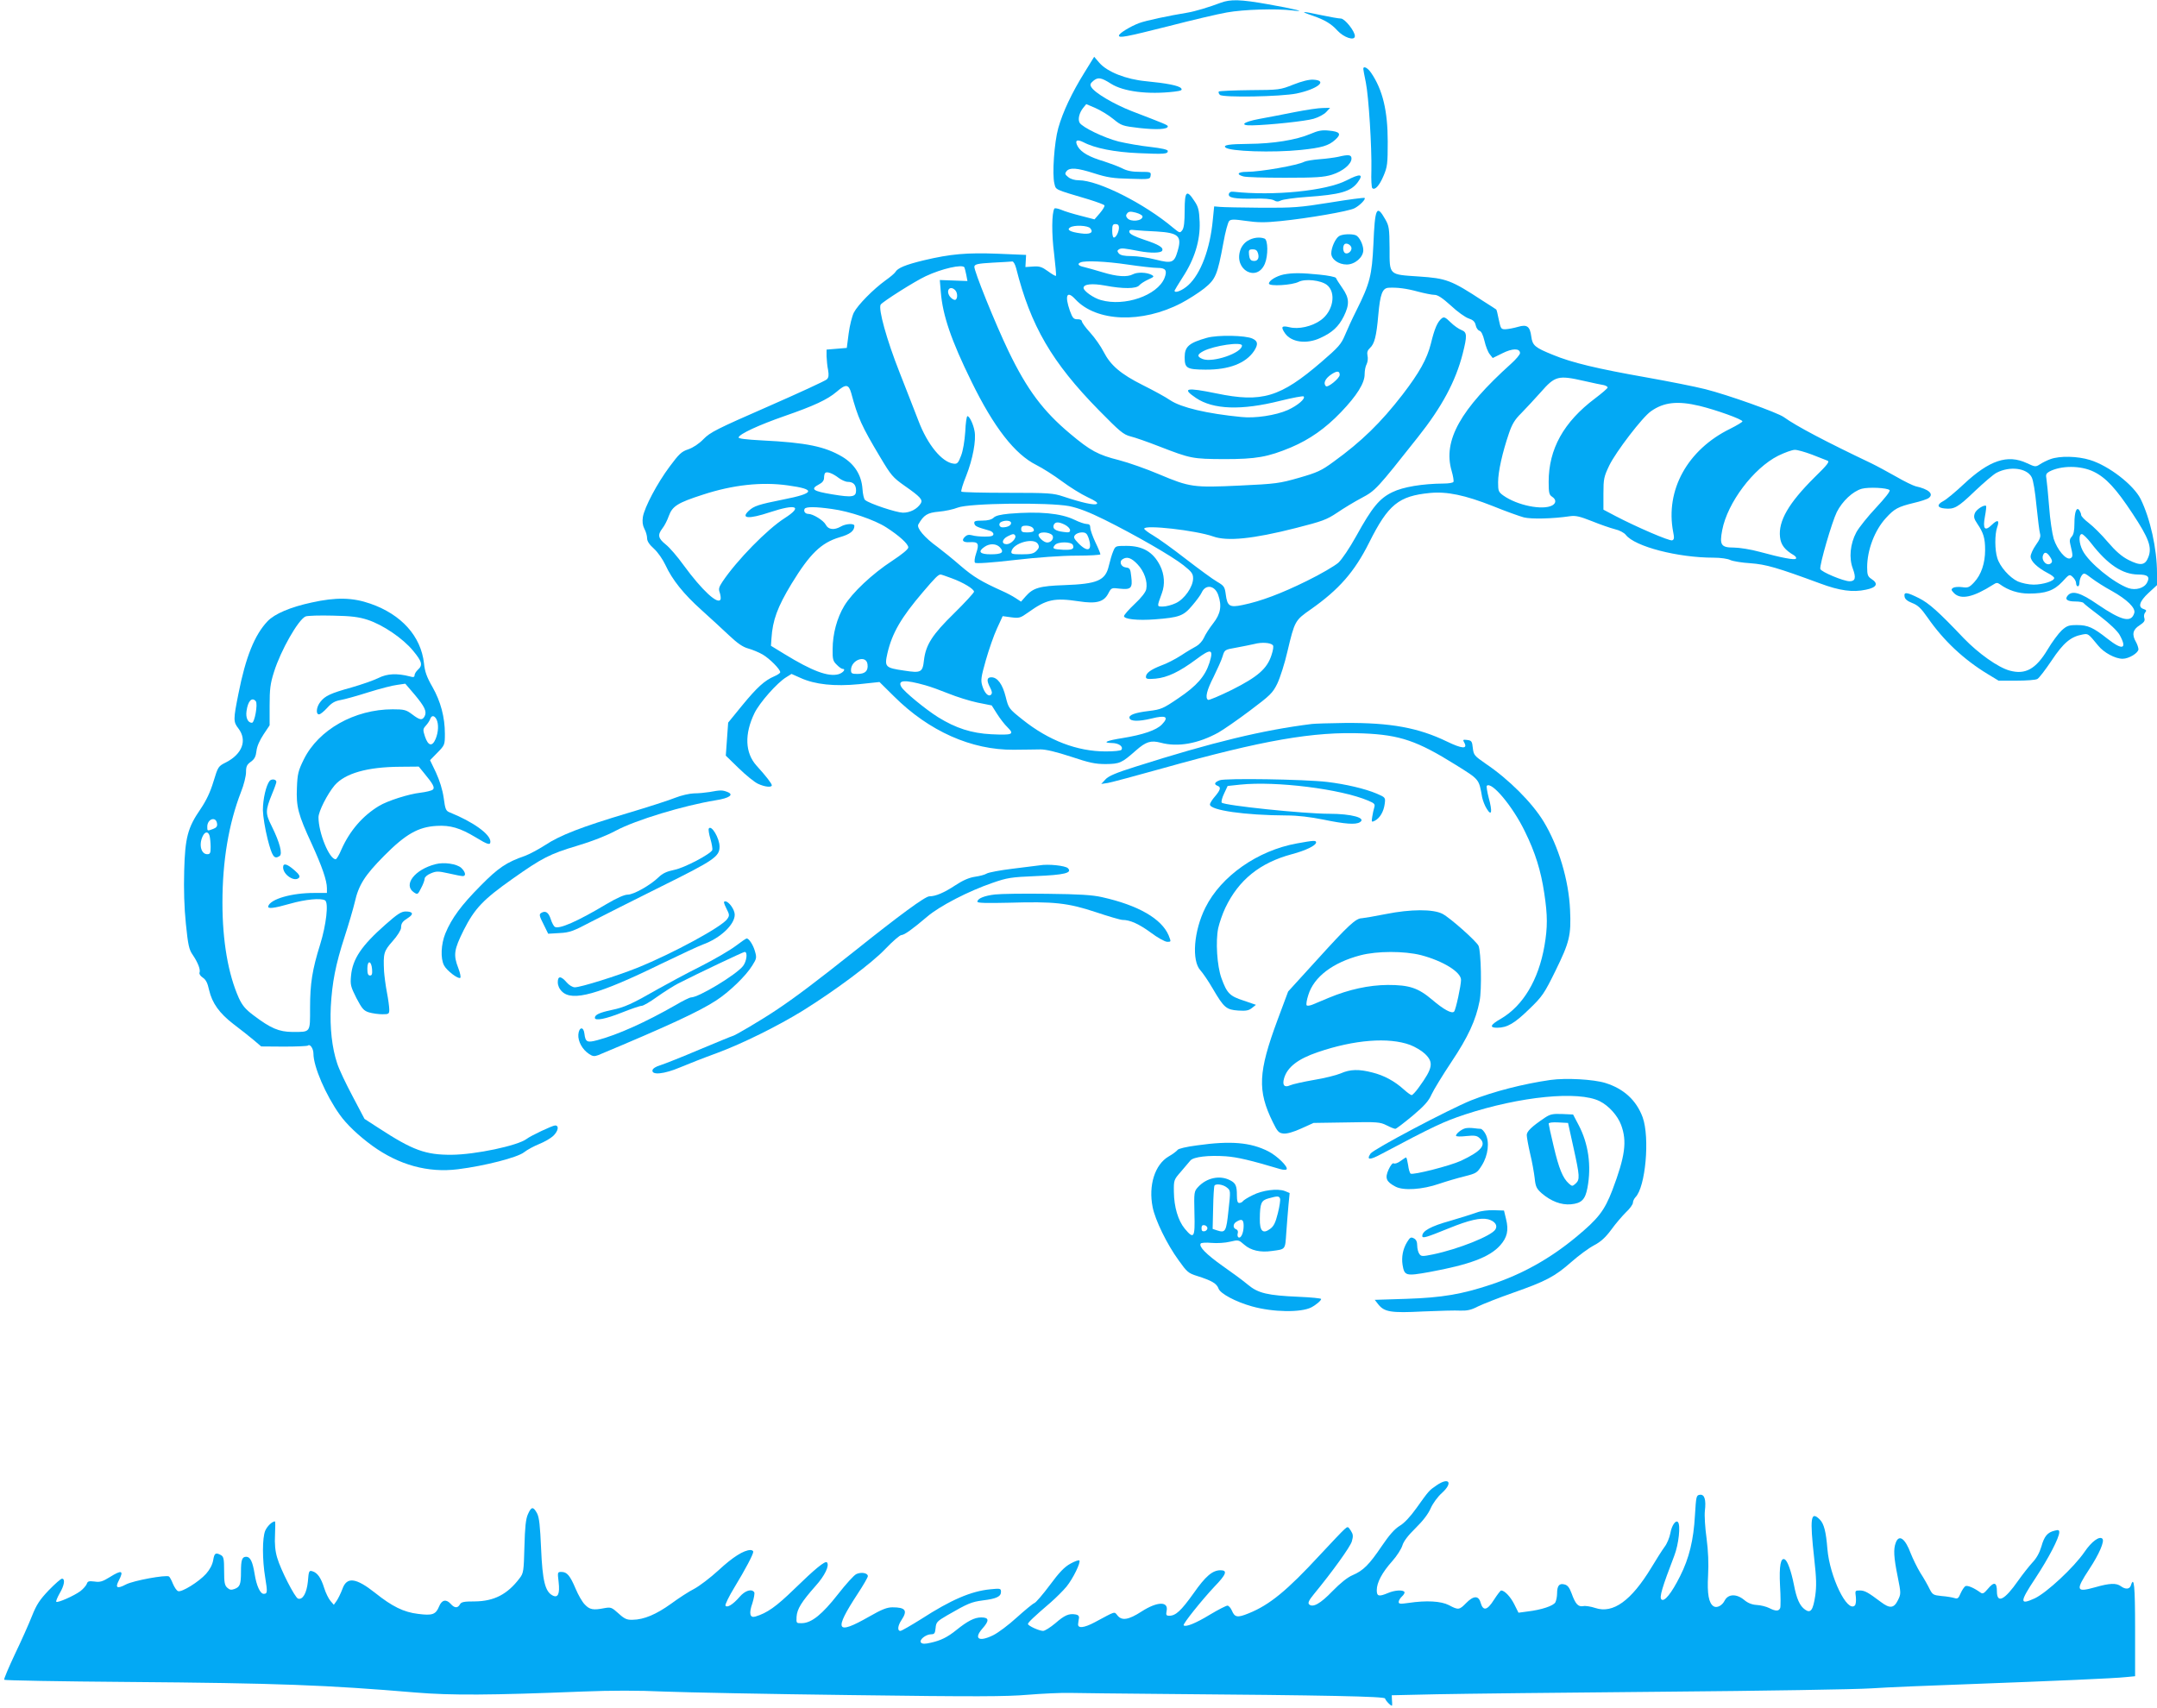 <?xml version="1.0" standalone="no"?>
<!DOCTYPE svg PUBLIC "-//W3C//DTD SVG 20010904//EN"
 "http://www.w3.org/TR/2001/REC-SVG-20010904/DTD/svg10.dtd">
<svg version="1.0" xmlns="http://www.w3.org/2000/svg"
 width="1280pt" height="1014pt" viewBox="0 0 1280 1014"
 preserveAspectRatio="xMidYMid meet">
<g transform="translate(0,1014) scale(0.1,-0.1)"
fill="#03a9f4" stroke="none">
<path d="M7245 10124 c-71 -27 -155 -52 -198 -59 -115 -19 -247 -47 -287 -62
-51 -19 -120 -61 -120 -74 0 -16 38 -9 292 55 139 36 296 73 348 82 99 18 293
24 390 12 96 -12 8 10 -147 37 -163 29 -221 30 -278 9z"/>
<path d="M7792 10046 c69 -24 109 -48 143 -86 39 -43 105 -65 105 -34 0 29
-60 104 -83 104 -12 0 -64 9 -116 20 -120 26 -132 24 -49 -4z"/>
<path d="M6435 9709 c-74 -119 -128 -233 -155 -329 -24 -85 -37 -276 -23 -330
10 -38 -4 -32 205 -94 48 -15 89 -30 92 -35 3 -4 -9 -25 -27 -46 l-32 -37 -81
21 c-44 11 -97 27 -117 36 -20 8 -38 11 -40 7 -16 -25 -17 -151 -2 -266 8 -71
14 -131 11 -133 -2 -3 -24 10 -47 27 -36 26 -51 31 -89 28 l-45 -3 2 36 2 36
-167 7 c-185 7 -280 -1 -440 -39 -108 -26 -156 -46 -169 -70 -5 -8 -31 -30
-58 -49 -72 -52 -164 -145 -188 -191 -11 -22 -25 -78 -31 -125 l-11 -85 -60
-5 -60 -5 0 -40 c1 -22 4 -59 9 -81 5 -31 4 -45 -8 -56 -8 -8 -166 -81 -351
-162 -302 -132 -341 -152 -380 -192 -27 -28 -62 -51 -91 -61 -40 -13 -55 -28
-110 -102 -74 -99 -149 -241 -159 -299 -4 -28 -2 -49 9 -71 9 -16 16 -41 16
-56 0 -17 13 -37 41 -62 23 -21 52 -63 68 -97 40 -87 108 -172 214 -267 50
-45 124 -113 162 -149 51 -48 82 -70 115 -79 25 -7 64 -23 86 -36 41 -24 104
-87 104 -105 0 -5 -16 -16 -35 -24 -58 -25 -102 -65 -190 -172 l-84 -103 -7
-98 -7 -98 77 -75 c42 -41 94 -83 114 -92 40 -19 82 -23 82 -9 0 10 -32 52
-91 117 -68 76 -72 187 -12 311 30 62 134 180 188 213 l32 20 54 -24 c86 -39
201 -51 346 -37 l122 13 87 -86 c207 -206 459 -318 709 -316 61 1 133 1 160 2
33 0 94 -15 180 -43 108 -36 143 -44 206 -44 84 1 95 6 179 80 60 53 89 62
147 47 102 -28 223 -6 343 60 30 17 114 75 187 130 121 91 135 104 163 161 16
34 44 120 60 191 43 181 45 184 138 249 168 118 260 223 347 397 113 226 175
276 360 294 102 10 209 -13 372 -77 76 -31 160 -61 186 -68 45 -11 172 -8 273
7 34 5 59 -1 130 -29 49 -20 110 -41 137 -48 27 -6 55 -21 65 -34 54 -69 308
-135 520 -135 42 0 85 -6 100 -14 15 -7 69 -16 119 -19 94 -7 159 -26 414
-120 115 -43 194 -54 272 -37 64 13 76 36 32 64 -21 14 -25 24 -25 69 0 103
45 220 111 292 51 56 72 67 166 90 39 9 79 22 88 29 33 24 0 53 -78 70 -15 4
-67 29 -115 57 -48 27 -114 63 -147 79 -269 128 -446 221 -519 274 -39 28
-335 133 -466 166 -63 16 -221 47 -350 70 -289 51 -442 87 -555 134 -106 43
-121 55 -128 108 -8 61 -25 74 -79 58 -24 -7 -56 -13 -72 -14 -29 -1 -30 2
-42 57 -6 32 -13 59 -15 60 -2 2 -38 25 -79 51 -189 124 -217 134 -381 145
-179 12 -173 6 -173 167 -1 119 -3 133 -26 173 -51 90 -61 68 -70 -149 -9
-185 -20 -231 -102 -395 -25 -49 -55 -116 -68 -147 -21 -50 -38 -70 -137 -155
-246 -212 -354 -244 -625 -188 -180 37 -207 31 -121 -27 102 -69 270 -75 500
-17 73 18 136 30 139 26 13 -13 -37 -55 -95 -81 -70 -31 -193 -50 -275 -41
-204 20 -356 56 -421 99 -27 19 -101 59 -163 90 -132 66 -192 118 -233 198
-16 32 -52 83 -79 113 -28 30 -50 61 -50 68 0 7 -11 13 -26 12 -23 0 -29 7
-45 50 -32 92 -18 123 32 69 125 -135 395 -145 629 -23 42 22 103 61 136 87
68 55 78 78 114 272 11 63 27 121 34 128 10 11 29 11 99 1 69 -10 112 -11 208
-1 159 16 403 58 437 76 31 16 68 54 60 61 -3 3 -95 -9 -204 -27 -181 -29
-218 -32 -409 -31 -115 1 -226 3 -245 5 l-35 3 -8 -80 c-16 -173 -72 -321
-146 -388 -34 -31 -81 -50 -81 -32 0 2 22 38 48 79 71 108 105 220 101 328 -3
72 -8 91 -32 126 -45 69 -57 58 -57 -56 0 -69 -4 -104 -14 -118 -14 -18 -15
-18 -53 13 -173 146 -446 283 -561 283 -24 0 -49 7 -63 19 -20 16 -21 21 -10
35 19 23 62 20 165 -13 75 -24 112 -30 211 -32 118 -4 120 -3 123 19 3 21 0
22 -63 22 -47 0 -77 6 -106 21 -22 11 -70 29 -107 41 -88 26 -135 53 -156 88
-20 36 -7 46 33 26 68 -36 186 -59 327 -65 155 -7 174 -5 174 13 0 8 -35 16
-104 24 -57 6 -141 21 -188 32 -86 22 -213 83 -231 111 -12 20 -3 59 21 89
l18 22 54 -23 c30 -13 78 -42 106 -65 49 -40 55 -42 157 -54 101 -11 167 -8
167 10 0 8 -18 15 -213 90 -108 42 -221 109 -241 143 -9 15 -6 22 13 38 27 22
46 19 104 -18 74 -47 220 -65 375 -47 41 5 50 9 41 20 -13 16 -85 30 -209 42
-117 11 -229 55 -276 109 l-31 36 -58 -94z m345 -854 c0 -27 -70 -34 -90 -10
-9 11 -10 18 -1 29 9 11 20 12 51 4 22 -6 40 -16 40 -23z m-140 -66 c0 -25
-17 -59 -30 -59 -6 0 -10 18 -10 40 0 33 3 40 20 40 14 0 20 -7 20 -21z m-170
-4 c22 -26 -2 -38 -57 -30 -62 8 -85 21 -63 35 24 16 106 12 120 -5z m394 -19
c130 -8 151 -27 124 -117 -20 -69 -34 -74 -129 -50 -46 12 -111 21 -145 21
-44 0 -65 5 -75 16 -10 13 -10 17 1 24 14 9 30 7 123 -11 65 -12 124 -11 133
2 11 19 -18 37 -106 66 -57 19 -86 34 -88 45 -3 13 4 16 35 12 21 -2 78 -6
127 -8z m-834 -218 c86 -342 212 -559 492 -844 123 -125 144 -143 186 -154 26
-6 103 -33 172 -60 186 -72 196 -74 385 -75 189 0 258 12 397 70 110 47 203
112 295 208 95 99 142 174 141 227 0 20 5 47 12 59 6 12 9 35 5 50 -4 20 0 32
15 46 26 24 38 68 49 195 11 124 24 159 60 162 51 3 107 -4 176 -23 38 -10 82
-19 97 -19 20 0 47 -18 98 -64 38 -36 86 -70 105 -76 27 -9 37 -19 42 -40 3
-16 13 -30 22 -33 11 -3 21 -23 30 -60 7 -31 21 -67 31 -79 l18 -23 57 28 c59
30 105 31 105 1 0 -8 -23 -36 -52 -62 -302 -272 -406 -457 -354 -636 9 -31 14
-61 11 -66 -3 -6 -30 -10 -58 -10 -126 -1 -241 -20 -304 -51 -77 -37 -120 -89
-215 -261 -40 -72 -84 -137 -106 -158 -22 -19 -105 -68 -187 -108 -152 -75
-274 -121 -382 -143 -76 -16 -90 -7 -99 62 -6 46 -10 52 -51 76 -25 14 -109
76 -187 136 -77 60 -165 123 -193 139 -29 17 -53 35 -53 40 0 25 307 -10 409
-46 83 -30 236 -15 491 50 157 40 182 49 245 91 38 26 104 66 146 88 81 43 90
53 332 359 144 181 225 333 267 497 27 107 26 127 -7 140 -16 6 -45 26 -65 46
-32 31 -39 34 -53 23 -25 -21 -42 -59 -64 -150 -23 -91 -69 -173 -168 -302
-129 -167 -244 -279 -410 -399 -72 -53 -97 -64 -205 -95 -115 -33 -137 -36
-351 -46 -275 -13 -296 -10 -479 67 -73 31 -180 69 -238 84 -124 31 -170 56
-290 157 -160 134 -255 261 -365 489 -78 162 -207 481 -203 503 3 14 21 18
108 23 58 3 110 6 117 7 7 1 17 -17 23 -40z m660 22 c74 -11 154 -20 178 -20
50 0 60 -15 42 -61 -43 -103 -236 -170 -377 -130 -42 11 -103 54 -103 72 0 23
51 28 128 14 105 -20 186 -20 203 2 8 9 31 24 53 34 35 16 37 18 19 28 -29 15
-84 17 -110 3 -34 -18 -95 -14 -180 12 -43 13 -93 27 -110 31 -34 7 -43 19
-20 28 27 11 149 6 277 -13z m-967 -17 c2 -5 7 -24 11 -44 l7 -37 -82 3 -82 3
6 -72 c11 -138 62 -287 182 -531 133 -272 257 -431 385 -495 36 -18 104 -61
151 -96 47 -35 116 -78 153 -95 49 -23 64 -34 54 -40 -15 -9 -90 8 -198 44
-60 20 -85 22 -332 22 -146 0 -269 3 -273 7 -4 3 9 46 29 95 38 96 60 211 49
265 -7 40 -30 88 -42 88 -5 0 -11 -42 -13 -92 -4 -56 -13 -113 -25 -143 -16
-43 -23 -50 -44 -47 -69 8 -155 112 -209 255 -17 45 -68 174 -112 287 -77 195
-127 377 -112 402 11 17 203 139 268 169 96 45 217 72 229 52z m-55 -135 c17
-17 15 -58 -2 -58 -8 0 -22 10 -30 21 -25 36 2 67 32 37z m2282 -503 c0 -20
-71 -78 -82 -67 -17 17 -4 45 31 69 34 23 51 23 51 -2z m1450 -36 c52 -12 105
-23 118 -25 12 -3 22 -9 22 -14 0 -5 -34 -34 -75 -65 -186 -140 -275 -300
-275 -495 0 -64 3 -77 20 -88 25 -16 26 -38 1 -52 -57 -30 -207 0 -290 59 -29
21 -31 27 -31 79 0 63 26 178 64 289 18 54 35 83 73 120 26 26 78 83 116 125
85 97 103 102 257 67z m-4349 -71 c40 -149 62 -197 172 -381 65 -109 75 -121
146 -171 93 -65 108 -82 95 -104 -22 -34 -63 -55 -106 -55 -40 1 -197 53 -224
75 -7 4 -14 35 -16 67 -6 81 -46 145 -118 189 -104 62 -214 85 -478 98 -96 5
-142 11 -139 18 6 21 122 74 271 126 176 61 256 98 311 145 54 47 71 45 86 -7z
m5034 -77 c99 -24 255 -80 255 -92 0 -4 -33 -24 -73 -44 -253 -124 -386 -364
-338 -613 7 -34 6 -45 -6 -49 -15 -6 -214 80 -338 145 l-70 37 0 95 c0 88 3
101 35 168 39 80 196 286 247 321 76 54 158 63 288 32z m667 -289 c40 -16 81
-32 92 -36 15 -5 3 -22 -77 -100 -153 -152 -215 -259 -204 -354 5 -46 28 -76
83 -108 10 -7 16 -15 11 -20 -8 -9 -84 5 -216 41 -51 14 -120 25 -152 25 -76
0 -86 15 -69 104 31 162 185 367 332 441 39 19 83 35 99 35 16 0 61 -13 101
-28z m-5776 -138 c17 -13 42 -24 55 -24 32 0 49 -17 49 -51 0 -39 -22 -43
-142 -23 -115 19 -131 31 -78 59 20 10 30 23 30 39 0 12 3 26 7 29 10 10 44
-2 79 -29z m-301 -45 c169 -23 161 -47 -28 -84 -145 -29 -173 -38 -204 -67
-50 -47 1 -50 127 -8 155 51 196 35 87 -35 -104 -66 -285 -251 -370 -378 -21
-32 -24 -43 -16 -64 5 -15 7 -33 5 -40 -14 -36 -111 54 -219 202 -36 50 -83
105 -106 123 -46 37 -50 57 -20 96 12 15 29 48 38 74 21 58 53 78 202 126 177
58 349 77 504 55z m6538 -28 c6 -6 -27 -47 -79 -103 -49 -52 -102 -118 -118
-147 -37 -69 -45 -153 -21 -216 20 -54 15 -75 -19 -75 -36 0 -170 56 -174 73
-5 25 69 279 98 338 33 65 95 123 148 138 41 11 151 6 165 -8z m-4868 -95 c57
-12 117 -35 210 -81 183 -91 400 -216 468 -270 49 -39 57 -50 57 -78 0 -50
-52 -124 -103 -147 -23 -11 -57 -20 -76 -20 -37 0 -36 -3 -6 80 19 51 15 111
-11 163 -41 81 -103 117 -199 117 -65 0 -66 0 -79 -32 -8 -18 -19 -57 -26 -86
-20 -88 -68 -108 -265 -115 -145 -5 -184 -16 -228 -66 l-28 -32 -32 21 c-18
12 -52 30 -77 41 -126 57 -172 84 -250 151 -47 41 -108 90 -136 111 -78 56
-127 114 -114 135 32 56 54 69 121 75 36 3 87 14 112 24 67 27 540 32 662 9z
m-1408 -17 c105 -14 252 -64 322 -109 78 -50 131 -99 131 -119 0 -11 -37 -41
-96 -80 -118 -77 -237 -189 -284 -267 -43 -71 -69 -167 -69 -257 -1 -59 2 -71
24 -92 13 -14 29 -25 35 -25 22 0 3 -24 -25 -32 -61 -16 -155 19 -320 120
l-80 49 3 44 c7 108 35 185 119 324 109 178 175 243 285 276 63 18 88 38 88
68 0 16 -51 13 -80 -4 -40 -23 -75 -19 -90 11 -14 26 -76 64 -104 64 -18 0
-29 16 -21 30 8 13 64 13 162 -1z m1813 -328 c40 -42 61 -102 52 -148 -3 -17
-29 -51 -69 -88 -34 -32 -63 -65 -63 -72 0 -18 81 -27 184 -19 143 11 169 20
220 81 25 29 51 64 57 78 23 51 78 43 98 -14 23 -66 14 -113 -30 -169 -22 -28
-47 -67 -55 -86 -8 -18 -28 -40 -44 -49 -17 -9 -58 -33 -91 -55 -34 -22 -86
-49 -118 -60 -62 -24 -91 -45 -91 -68 0 -12 11 -14 58 -10 70 7 140 40 241
115 88 66 104 62 78 -21 -26 -80 -74 -136 -184 -210 -91 -62 -103 -67 -176
-76 -83 -10 -121 -24 -114 -43 6 -19 54 -20 129 -2 87 22 107 11 63 -35 -33
-34 -112 -61 -235 -81 -91 -14 -123 -28 -64 -29 42 0 71 -20 59 -40 -3 -6 -44
-10 -94 -10 -169 0 -338 65 -492 188 -83 66 -84 68 -101 136 -19 76 -49 116
-85 116 -27 0 -30 -18 -7 -62 11 -21 13 -33 5 -41 -15 -15 -39 9 -52 53 -10
33 -7 52 21 151 18 63 47 147 66 188 l34 74 51 -7 c47 -6 54 -4 99 28 110 79
155 89 302 67 103 -16 148 -4 174 45 19 36 19 36 70 30 65 -7 76 3 67 72 -5
46 -8 51 -32 54 -29 3 -42 35 -19 49 26 17 52 8 88 -30z m-1103 -83 c69 -25
133 -64 133 -80 0 -6 -53 -64 -118 -128 -130 -127 -168 -187 -179 -278 -8 -73
-17 -78 -119 -62 -111 16 -116 22 -98 102 28 121 82 213 210 363 75 88 92 105
106 105 4 0 33 -10 65 -22z m1906 -397 c6 -6 2 -30 -8 -60 -26 -80 -81 -128
-234 -205 -73 -36 -137 -63 -142 -60 -19 11 -8 57 33 137 22 45 47 100 53 121
12 40 13 40 81 52 38 7 87 17 109 22 42 11 93 8 108 -7z m-2405 -114 c5 -39
-14 -57 -59 -57 -34 0 -39 3 -39 23 0 61 91 93 98 34z m342 -124 c30 -8 93
-31 140 -50 47 -19 123 -43 170 -53 l85 -17 31 -49 c17 -27 45 -64 63 -81 42
-42 31 -47 -97 -41 -117 6 -210 36 -315 101 -75 47 -204 153 -219 181 -22 40
21 43 142 9z"/>
<path d="M5989 7091 c-52 -5 -82 -12 -93 -24 -12 -11 -34 -17 -67 -17 -42 0
-50 -3 -47 -17 3 -16 14 -21 88 -42 14 -3 25 -13 25 -21 0 -11 -13 -15 -50
-15 -27 0 -62 3 -77 8 -19 5 -31 2 -42 -9 -23 -22 -11 -35 30 -32 49 3 56 -9
37 -65 -10 -29 -12 -52 -7 -57 6 -6 97 0 234 16 138 16 280 26 368 26 78 0
142 4 142 8 0 5 -13 37 -30 72 -16 34 -30 73 -30 86 0 16 -6 22 -22 22 -11 0
-44 11 -72 25 -81 39 -209 51 -387 36z m11 -55 c0 -15 -21 -26 -51 -26 -21 0
-26 25 -6 33 25 11 57 7 57 -7z m320 -11 c17 -9 30 -23 30 -32 0 -13 -8 -15
-41 -10 -47 6 -64 19 -56 41 8 20 30 20 67 1z m-191 -18 c15 -19 4 -27 -36
-27 -26 0 -33 4 -33 20 0 15 7 20 29 20 16 0 34 -6 40 -13z m119 -51 c4 -18
-13 -36 -34 -36 -21 0 -58 36 -50 49 13 20 80 10 84 -13z m211 -7 c26 -76 -2
-92 -59 -34 -28 29 -31 37 -20 50 7 8 25 15 40 15 22 0 30 -6 39 -31z m-435
13 c10 -16 -25 -52 -50 -52 -33 0 -29 29 6 47 30 15 37 16 44 5z m136 -52 c8
-15 6 -24 -10 -40 -16 -16 -33 -20 -86 -20 -56 0 -65 2 -62 17 10 51 136 85
158 43z m207 -5 c9 -24 -4 -30 -59 -28 -58 3 -66 7 -48 28 17 21 98 21 107 0z
m-433 -14 c27 -30 11 -41 -55 -41 -65 0 -78 16 -37 44 31 22 71 20 92 -3z"/>
<path d="M8090 9731 c0 -5 7 -41 15 -80 17 -83 36 -387 33 -523 -2 -53 1 -100
5 -104 15 -16 42 13 67 72 23 54 25 72 25 204 0 182 -30 307 -98 407 -21 31
-47 44 -47 24z"/>
<path d="M7675 9638 c-78 -31 -84 -32 -257 -33 -98 -1 -181 -5 -185 -8 -4 -4
-1 -13 6 -20 17 -17 362 -11 455 8 124 26 188 77 101 82 -26 2 -69 -9 -120
-29z"/>
<path d="M7685 9475 c-66 -13 -162 -32 -213 -41 -97 -18 -120 -40 -41 -38 101
2 318 25 364 39 28 8 62 26 75 40 l23 25 -44 -1 c-24 0 -98 -11 -164 -24z"/>
<path d="M7776 9345 c-85 -36 -221 -58 -368 -59 -115 -1 -151 -7 -136 -21 23
-24 282 -32 447 -15 125 13 165 25 204 60 39 35 30 49 -39 55 -38 4 -62 0
-108 -20z"/>
<path d="M7940 9209 c-19 -4 -68 -11 -109 -14 -40 -3 -81 -10 -91 -15 -39 -21
-260 -60 -342 -60 -53 0 -64 -15 -20 -27 15 -5 126 -8 247 -8 184 0 230 3 279
18 64 20 116 63 116 96 0 23 -18 25 -80 10z"/>
<path d="M7990 9069 c-121 -62 -434 -93 -670 -67 -16 2 -25 -3 -28 -14 -4 -22
34 -29 149 -27 59 2 102 -2 117 -9 16 -10 27 -10 43 -2 11 6 80 16 152 21 202
14 263 32 304 87 37 50 16 54 -67 11z"/>
<path d="M7947 8739 c-22 -13 -47 -68 -47 -103 0 -35 43 -66 92 -66 48 0 98
43 98 85 0 33 -24 81 -45 89 -25 9 -78 7 -98 -5z m73 -73 c0 -18 -21 -35 -36
-29 -17 6 -18 50 -1 56 15 5 37 -11 37 -27z"/>
<path d="M7404 8711 c-20 -12 -37 -34 -44 -56 -39 -117 99 -192 146 -80 20 48
19 141 -2 149 -29 11 -69 6 -100 -13z m62 -77 c8 -30 -6 -47 -32 -42 -13 2
-20 13 -22 36 -3 28 0 32 22 32 19 0 27 -7 32 -26z"/>
<path d="M7618 8511 c-43 -9 -88 -36 -88 -54 0 -18 137 -10 176 10 39 20 132
10 168 -18 57 -45 38 -156 -36 -209 -52 -38 -133 -56 -187 -42 -46 11 -52 2
-25 -37 38 -53 128 -65 209 -27 71 32 109 68 139 128 35 71 34 108 -8 168 -19
27 -36 54 -38 60 -2 6 -46 15 -98 20 -108 11 -159 11 -212 1z"/>
<path d="M7162 8135 c-106 -30 -132 -52 -132 -115 0 -66 12 -73 123 -74 141
-1 240 38 289 111 25 39 23 58 -9 73 -41 20 -207 23 -271 5z m208 -46 c0 -44
-173 -103 -233 -80 -35 14 -34 27 4 47 64 33 229 57 229 33z"/>
<path d="M12168 7415 c-20 -7 -48 -21 -63 -31 -25 -16 -28 -16 -77 7 -115 54
-223 17 -374 -124 -49 -46 -104 -92 -122 -101 -40 -21 -37 -40 8 -44 57 -6 78
6 178 102 54 51 112 101 130 110 79 41 180 28 208 -26 10 -18 21 -88 29 -172
8 -77 17 -151 21 -164 5 -17 -2 -35 -25 -67 -17 -24 -31 -55 -31 -68 0 -28 40
-66 101 -98 22 -11 39 -24 39 -30 0 -18 -67 -39 -122 -39 -30 0 -71 9 -94 19
-49 23 -107 88 -122 140 -15 49 -15 138 -1 180 16 44 4 50 -31 16 -42 -41 -55
-25 -41 50 6 32 9 60 7 62 -10 10 -58 -20 -67 -43 -8 -22 -5 -33 15 -63 36
-53 46 -85 46 -155 0 -79 -23 -147 -65 -192 -29 -31 -37 -34 -71 -29 -22 3
-46 1 -54 -4 -13 -9 -12 -13 6 -32 41 -40 114 -24 232 51 18 12 25 13 40 2 49
-36 109 -55 172 -55 99 0 148 17 198 70 41 45 43 46 62 28 11 -10 20 -26 20
-37 0 -10 5 -18 10 -18 6 0 10 10 10 23 0 13 6 31 13 41 13 17 16 17 59 -16
25 -19 78 -53 119 -75 91 -51 144 -102 134 -132 -18 -59 -74 -46 -218 52 -101
70 -150 84 -177 52 -19 -22 -3 -35 45 -35 24 0 46 -4 49 -9 3 -5 48 -41 99
-79 57 -44 101 -86 115 -110 47 -85 18 -94 -72 -23 -85 67 -116 81 -181 81
-49 0 -60 -4 -91 -32 -19 -18 -57 -69 -83 -113 -70 -117 -133 -151 -226 -125
-69 19 -185 102 -272 192 -149 157 -206 208 -266 238 -72 36 -90 38 -85 9 2
-15 17 -27 45 -38 34 -13 53 -31 92 -87 95 -137 214 -248 355 -334 l66 -40
105 0 c59 0 115 4 125 10 10 5 48 55 85 110 70 105 113 141 183 154 34 6 33 7
93 -66 34 -42 101 -78 145 -78 38 0 94 35 94 57 -1 10 -7 29 -15 43 -25 43
-19 73 21 98 27 18 34 27 29 43 -4 11 -2 26 5 34 9 10 7 15 -9 20 -36 11 -25
46 29 96 l50 46 0 72 c0 143 -40 323 -97 439 -42 84 -189 198 -301 232 -74 23
-179 25 -234 5z m257 -75 c72 -35 132 -100 229 -247 98 -148 117 -201 95 -259
-19 -50 -46 -54 -119 -17 -39 20 -75 51 -122 106 -37 44 -88 94 -113 113 -25
19 -45 40 -45 47 0 7 -5 19 -10 27 -17 26 -30 -8 -30 -77 0 -43 -5 -66 -16
-78 -11 -11 -14 -24 -9 -43 17 -70 17 -79 0 -86 -26 -10 -77 51 -98 116 -9 31
-22 116 -27 189 -6 74 -13 148 -16 166 -5 26 -2 33 17 44 70 37 187 37 264 -1z
m-16 -424 c98 -127 186 -185 279 -186 57 0 72 -13 53 -48 -17 -33 -67 -47
-110 -33 -89 32 -235 151 -272 223 -23 44 -25 98 -5 98 7 0 32 -24 55 -54z
m-243 -82 c12 -18 14 -28 6 -36 -23 -23 -61 14 -48 47 8 22 23 18 42 -11z"/>
<path d="M1850 6564 c-126 -27 -220 -67 -262 -111 -77 -81 -130 -212 -173
-430 -31 -155 -31 -167 0 -207 53 -70 23 -151 -74 -201 -46 -23 -47 -25 -74
-113 -19 -63 -42 -112 -77 -164 -76 -110 -92 -170 -97 -368 -3 -108 0 -216 10
-313 13 -128 19 -154 41 -185 31 -46 47 -88 40 -105 -3 -8 6 -21 20 -30 18
-12 28 -32 37 -74 18 -77 61 -137 144 -201 39 -29 91 -71 118 -93 l47 -40 136
-1 c74 0 138 3 141 6 13 12 33 -18 33 -48 0 -76 73 -246 156 -362 40 -57 113
-126 194 -185 158 -114 330 -161 507 -139 160 20 354 70 393 101 19 15 60 37
90 49 30 12 67 33 83 48 30 29 36 62 11 62 -15 0 -145 -61 -169 -80 -53 -40
-304 -93 -445 -94 -155 -1 -231 27 -432 158 l-85 55 -70 133 c-39 73 -81 161
-92 196 -31 92 -44 212 -38 337 8 143 28 249 82 415 24 74 51 166 60 204 23
103 59 160 175 277 127 128 202 171 311 177 81 5 139 -12 232 -68 72 -44 87
-48 87 -25 0 44 -104 118 -241 173 -23 9 -27 18 -36 86 -7 49 -24 103 -46 151
l-35 73 44 45 c43 44 44 46 44 112 0 98 -25 192 -74 278 -34 59 -45 91 -50
140 -18 161 -134 290 -318 354 -106 37 -204 39 -348 7z m332 -103 c89 -29 208
-109 269 -183 54 -65 59 -86 29 -113 -11 -10 -20 -25 -20 -33 0 -11 -7 -13
-27 -7 -78 20 -135 17 -187 -9 -28 -14 -100 -39 -159 -56 -126 -35 -158 -50
-186 -86 -24 -30 -28 -74 -8 -74 8 0 29 17 49 39 26 29 45 40 79 46 24 4 99
25 165 46 67 21 144 41 171 44 l48 7 54 -63 c62 -74 75 -102 61 -130 -14 -26
-28 -24 -74 11 -36 27 -47 30 -116 30 -226 0 -440 -121 -527 -297 -33 -67 -38
-86 -41 -168 -5 -113 7 -159 88 -334 61 -134 90 -217 90 -263 l0 -28 -77 0
c-133 0 -257 -36 -271 -78 -6 -18 31 -14 129 14 91 26 183 35 208 20 22 -14 7
-145 -29 -261 -47 -150 -60 -233 -60 -376 0 -150 5 -144 -105 -144 -80 1 -128
21 -231 99 -48 36 -66 58 -87 103 -63 142 -97 337 -97 565 0 248 37 468 110
657 17 42 30 95 30 118 0 34 5 45 29 62 22 16 29 31 33 64 3 28 19 63 42 98
l36 54 0 117 c0 98 4 131 26 200 40 128 144 310 187 329 12 5 85 7 162 5 110
-2 155 -8 207 -25z m-664 -483 c13 -17 -7 -128 -23 -128 -24 0 -38 30 -32 70
8 59 32 85 55 58z m1072 -107 c14 -28 12 -76 -5 -117 -20 -47 -44 -42 -63 14
-13 40 -13 45 5 65 11 12 23 30 26 40 8 22 24 22 37 -2z m-74 -319 c55 -66 66
-88 52 -99 -7 -6 -40 -14 -73 -18 -71 -8 -195 -48 -245 -78 -98 -59 -174 -147
-224 -259 -13 -32 -29 -58 -34 -58 -38 0 -102 157 -102 249 0 35 53 139 96
190 62 71 193 109 389 110 l110 1 31 -38z m-1228 -300 c3 -16 -4 -25 -23 -32
-35 -13 -35 -13 -35 13 0 47 52 64 58 19z m-44 -74 c3 -13 6 -42 6 -65 0 -36
-3 -43 -20 -43 -36 0 -51 55 -28 105 14 31 34 32 42 3z"/>
<path d="M1600 5505 c-21 -26 -40 -108 -40 -174 1 -38 13 -111 28 -171 27
-105 39 -122 71 -101 19 12 1 81 -46 176 -39 78 -39 93 2 194 14 33 25 65 25
70 0 16 -28 20 -40 6z"/>
<path d="M1680 4992 c0 -44 68 -89 94 -62 8 9 1 21 -28 46 -44 38 -66 43 -66
16z"/>
<path d="M7785 5843 c-290 -36 -589 -108 -1045 -253 -118 -37 -162 -56 -180
-76 l-25 -27 40 6 c22 4 168 43 325 87 596 167 894 219 1190 207 218 -9 320
-44 549 -187 141 -88 137 -83 156 -191 4 -20 16 -52 28 -70 29 -47 34 -17 11
67 -9 35 -14 67 -11 70 28 28 154 -122 226 -271 62 -126 95 -233 115 -367 20
-132 20 -202 1 -312 -35 -202 -127 -356 -259 -433 -63 -36 -69 -53 -22 -53 60
0 104 26 191 111 77 74 89 92 154 224 85 173 95 213 88 365 -8 177 -68 377
-157 524 -69 113 -206 250 -342 342 -69 48 -73 52 -78 94 -4 40 -8 45 -33 48
-26 3 -28 2 -17 -17 20 -38 -15 -35 -102 7 -171 83 -336 113 -606 111 -92 -1
-180 -4 -197 -6z"/>
<path d="M7238 5509 c-31 -12 -36 -24 -13 -33 22 -8 18 -24 -15 -63 -16 -18
-30 -40 -30 -48 0 -34 206 -64 455 -65 66 0 140 -9 220 -25 126 -26 190 -31
215 -15 40 25 -49 50 -183 50 -151 0 -620 49 -637 66 -4 5 2 29 14 54 l21 45
75 8 c213 22 597 -26 759 -95 38 -16 42 -21 36 -41 -4 -12 -9 -37 -12 -55 -5
-32 -4 -33 16 -23 30 16 52 54 58 99 5 38 5 39 -46 61 -70 30 -187 57 -296 70
-137 16 -605 23 -637 10z"/>
<path d="M4210 5439 c-25 -4 -66 -8 -93 -8 -26 -1 -75 -12 -110 -26 -34 -14
-161 -55 -282 -91 -274 -82 -401 -131 -490 -190 -39 -25 -93 -54 -120 -64
-110 -38 -159 -71 -265 -179 -112 -113 -170 -191 -207 -281 -26 -64 -30 -148
-8 -190 16 -31 83 -82 96 -74 5 3 0 28 -11 57 -31 80 -26 110 32 227 65 128
115 181 291 305 174 123 221 147 382 195 88 26 174 60 230 90 118 63 402 149
592 180 83 13 111 34 68 50 -29 11 -40 11 -105 -1z"/>
<path d="M4206 5222 c-3 -5 1 -33 10 -62 8 -28 13 -58 11 -65 -10 -24 -165
-106 -226 -118 -44 -9 -70 -21 -93 -44 -50 -48 -148 -103 -183 -103 -20 0 -65
-20 -126 -56 -172 -103 -282 -151 -307 -135 -6 4 -17 24 -24 46 -13 41 -32 52
-57 36 -13 -8 -10 -19 14 -66 l28 -57 68 4 c59 3 81 11 185 66 66 34 254 129
419 211 313 155 345 177 345 236 0 50 -49 132 -64 107z"/>
<path d="M7696 5134 c-233 -42 -450 -194 -543 -381 -69 -138 -83 -315 -29
-373 13 -14 47 -63 74 -110 65 -111 79 -123 150 -128 46 -3 62 0 81 15 l24 19
-73 25 c-83 27 -99 43 -132 134 -26 73 -35 217 -19 296 7 31 25 84 42 120 79
166 205 268 395 319 83 22 144 52 144 70 0 13 -15 12 -114 -6z"/>
<path d="M2585 5011 c-125 -32 -195 -124 -128 -168 21 -14 23 -12 42 26 12 22
21 47 21 56 0 9 16 23 36 31 33 14 44 14 107 0 38 -9 76 -16 83 -16 21 0 17
24 -9 49 -27 24 -102 35 -152 22z"/>
<path d="M6170 5004 c-14 -2 -86 -11 -160 -20 -74 -9 -144 -22 -155 -29 -11
-7 -42 -15 -70 -19 -34 -5 -71 -21 -115 -50 -68 -45 -118 -66 -155 -66 -25 0
-177 -112 -445 -326 -224 -178 -352 -275 -465 -350 -88 -59 -249 -154 -260
-154 -3 0 -90 -36 -193 -79 -103 -44 -207 -85 -232 -93 -28 -8 -46 -20 -48
-30 -6 -31 70 -23 162 16 45 19 144 58 221 86 149 55 363 161 510 252 191 119
410 282 489 366 43 45 86 82 95 82 18 1 62 32 154 110 74 63 244 151 387 200
86 30 110 34 255 40 172 7 220 19 192 47 -15 15 -116 26 -167 17z"/>
<path d="M5905 4831 c-63 -7 -105 -24 -105 -43 0 -8 54 -9 188 -6 267 8 349
-1 515 -56 75 -25 146 -46 158 -46 45 0 98 -24 169 -76 40 -30 83 -54 97 -54
23 0 23 0 8 38 -42 99 -180 179 -395 227 -57 13 -135 18 -325 20 -137 2 -277
0 -310 -4z"/>
<path d="M4310 4749 c19 -37 20 -43 6 -63 -30 -46 -325 -206 -536 -291 -120
-48 -334 -115 -369 -115 -13 0 -35 13 -49 30 -34 39 -52 38 -52 0 0 -19 9 -40
25 -55 61 -61 216 -18 590 165 110 53 221 105 246 114 103 37 189 118 189 177
0 30 -35 79 -56 79 -12 0 -10 -8 6 -41z"/>
<path d="M8225 4715 c-66 -13 -130 -24 -143 -25 -36 0 -81 -42 -265 -245
l-173 -190 -63 -169 c-115 -310 -120 -419 -28 -606 28 -58 36 -65 64 -68 20
-2 59 9 105 30 l73 33 196 3 c183 4 199 2 237 -17 23 -12 46 -21 52 -21 6 0
51 35 102 77 70 59 96 88 113 127 13 28 66 115 118 193 99 148 145 248 167
361 14 67 9 291 -6 328 -11 26 -168 166 -214 190 -56 29 -190 28 -335 -1z
m207 -244 c130 -34 238 -100 238 -147 0 -33 -31 -177 -41 -188 -13 -15 -62 12
-130 70 -84 71 -136 88 -264 88 -113 -1 -231 -27 -349 -76 -39 -16 -83 -35
-98 -41 -15 -6 -30 -8 -34 -4 -4 4 0 32 10 62 33 107 145 192 309 235 99 26
259 26 359 1z m-64 -533 c29 -11 68 -34 87 -52 54 -51 48 -85 -34 -198 -19
-27 -39 -48 -44 -48 -5 0 -26 15 -47 34 -54 49 -117 83 -185 100 -80 21 -133
20 -189 -5 -26 -11 -98 -29 -160 -39 -63 -11 -126 -25 -141 -32 -33 -15 -47 1
-35 42 19 66 82 115 200 155 216 74 421 90 548 43z"/>
<path d="M2287 4652 c-142 -125 -195 -204 -204 -304 -5 -53 -2 -64 32 -132 34
-64 43 -75 75 -85 21 -6 56 -11 79 -11 38 0 41 2 41 28 0 15 -6 61 -14 102 -8
41 -15 98 -17 125 -5 107 -2 119 51 179 28 31 50 67 50 79 0 27 8 38 43 60 34
22 27 37 -16 37 -26 0 -50 -16 -120 -78z m-79 -265 c2 -28 -1 -37 -12 -37 -12
0 -16 11 -16 41 0 52 24 48 28 -4z"/>
<path d="M4365 4525 c-33 -25 -127 -80 -210 -122 -82 -41 -195 -102 -250 -133
-155 -89 -199 -109 -277 -125 -70 -15 -98 -28 -98 -46 0 -20 65 -7 160 31 55
22 108 40 118 40 9 0 51 24 92 54 41 29 98 65 125 79 116 59 385 187 394 187
19 0 12 -56 -10 -84 -41 -52 -263 -186 -308 -186 -8 0 -49 -20 -91 -45 -180
-103 -345 -177 -466 -209 -60 -16 -70 -11 -76 39 -5 44 -32 40 -36 -5 -3 -41
24 -90 64 -116 21 -14 31 -15 53 -7 414 173 602 260 701 325 77 50 176 145
214 207 26 41 27 47 16 85 -11 39 -36 76 -49 76 -4 0 -33 -20 -66 -45z"/>
<path d="M9200 3730 c-160 -23 -336 -68 -470 -121 -131 -53 -580 -290 -597
-316 -26 -39 -5 -40 65 -2 309 164 369 192 495 234 329 108 674 142 800 79 54
-27 106 -85 127 -141 36 -97 24 -186 -52 -387 -47 -122 -83 -169 -216 -279
-156 -129 -318 -219 -503 -281 -174 -58 -291 -78 -502 -85 l-189 -6 21 -27
c36 -45 75 -52 265 -42 94 4 194 7 223 5 40 -1 64 4 104 25 29 14 122 51 208
81 196 69 247 96 346 183 43 38 104 83 135 99 40 21 68 47 102 93 25 35 65 81
87 103 23 21 41 47 41 56 0 10 7 24 15 33 60 60 86 353 43 474 -37 101 -112
170 -221 204 -71 22 -234 31 -327 18z"/>
<path d="M9166 3505 c-77 -52 -106 -80 -106 -102 0 -12 9 -62 20 -110 12 -48
23 -113 27 -145 5 -51 11 -63 41 -90 56 -48 116 -71 174 -66 63 6 85 28 98 97
25 131 6 264 -53 375 l-32 61 -65 3 c-57 2 -71 -1 -104 -23z m171 -175 c38
-172 39 -191 13 -215 -19 -17 -21 -17 -41 1 -35 32 -58 87 -89 219 -17 70 -30
131 -30 136 0 6 24 9 57 7 l58 -3 32 -145z"/>
<path d="M8695 3443 c-23 -6 -55 -32 -55 -44 0 -5 27 -6 60 -2 50 5 64 3 80
-12 43 -39 12 -77 -111 -135 -66 -30 -282 -85 -298 -76 -5 3 -12 26 -15 51 -4
25 -9 45 -12 45 -3 0 -18 -10 -33 -21 -16 -12 -34 -18 -40 -14 -7 4 -19 -11
-31 -37 -23 -51 -14 -72 41 -101 47 -25 159 -18 260 17 41 14 109 34 150 44
71 18 75 21 103 66 37 59 46 138 22 184 -9 18 -23 32 -30 32 -7 0 -26 2 -42 4
-16 2 -38 2 -49 -1z"/>
<path d="M7105 3342 c-64 -8 -113 -20 -117 -27 -5 -7 -28 -25 -53 -39 -82 -48
-121 -172 -95 -301 15 -76 84 -219 154 -315 50 -70 57 -77 112 -94 85 -27 114
-44 125 -74 10 -30 102 -79 199 -106 125 -35 290 -37 351 -6 29 15 59 41 59
50 0 4 -60 10 -132 13 -186 8 -242 21 -303 72 -27 23 -95 73 -151 112 -97 69
-141 114 -129 132 3 5 31 7 64 4 32 -3 82 0 110 7 50 12 52 11 85 -18 39 -34
95 -47 164 -37 82 11 78 6 85 108 4 50 9 124 13 164 l7 72 -29 12 c-43 16
-133 5 -191 -25 -29 -14 -54 -30 -58 -36 -3 -5 -13 -10 -21 -10 -10 0 -14 12
-14 44 0 58 -7 74 -41 91 -60 31 -138 15 -189 -40 -24 -26 -25 -30 -22 -156 4
-147 -3 -157 -58 -91 -39 48 -63 128 -64 218 -1 70 0 72 42 120 23 27 49 57
56 66 19 22 108 32 210 25 69 -5 149 -24 323 -76 18 -5 35 -6 38 -1 10 15 -57
80 -108 106 -105 54 -224 64 -422 36z m175 -250 c23 -18 23 -19 10 -136 -13
-126 -18 -135 -67 -119 l-27 9 3 125 c1 68 5 127 8 132 8 13 51 7 73 -11z
m316 -66 c3 -8 -3 -47 -13 -87 -14 -56 -24 -77 -46 -93 -43 -32 -62 -13 -61
60 1 93 8 109 51 121 54 15 63 15 69 -1z m-216 -162 c0 -41 -16 -77 -31 -68
-5 3 -7 14 -4 24 3 11 0 20 -10 24 -20 7 -19 33 3 45 31 19 42 13 42 -25z
m-215 -14 c0 -8 -8 -16 -17 -18 -13 -2 -18 3 -18 18 0 15 5 20 18 18 9 -2 17
-10 17 -18z"/>
<path d="M8765 2944 c-22 -8 -94 -31 -159 -50 -115 -32 -166 -60 -166 -90 0
-16 23 -9 156 45 123 50 190 65 235 54 40 -11 58 -36 43 -60 -22 -38 -220
-117 -369 -148 -64 -13 -71 -13 -82 2 -7 9 -13 32 -13 50 0 22 -6 36 -20 43
-17 9 -23 6 -40 -22 -25 -41 -34 -88 -27 -135 11 -66 19 -68 159 -43 239 44
357 88 420 158 42 47 52 90 35 157 l-12 50 -60 2 c-34 1 -77 -4 -100 -13z"/>
<path d="M8525 1324 c-44 -30 -44 -29 -121 -137 -35 -49 -71 -88 -99 -104 -30
-19 -61 -54 -105 -119 -75 -111 -110 -146 -173 -173 -31 -13 -73 -47 -120 -95
-71 -74 -117 -100 -139 -78 -8 8 0 25 28 59 111 135 216 281 226 314 9 32 8
42 -6 64 -17 26 -18 26 -38 8 -12 -10 -77 -79 -146 -153 -194 -210 -298 -296
-423 -346 -66 -27 -82 -24 -99 17 -7 16 -19 29 -26 29 -8 0 -55 -24 -105 -54
-82 -50 -143 -75 -155 -63 -7 7 108 150 182 229 71 73 80 98 37 98 -48 0 -89
-35 -161 -138 -73 -102 -105 -132 -143 -132 -18 0 -21 4 -16 29 12 58 -56 56
-149 -4 -77 -50 -117 -56 -143 -23 -20 24 -8 27 -135 -41 -64 -34 -103 -38
-98 -8 1 9 3 25 5 34 1 12 -6 19 -22 21 -39 6 -64 -5 -119 -53 -30 -25 -62
-45 -72 -45 -24 0 -90 31 -90 41 0 9 37 44 135 128 33 29 75 71 94 94 39 48
86 145 76 155 -4 4 -28 -5 -53 -19 -35 -19 -66 -51 -122 -127 -41 -55 -83
-104 -92 -107 -9 -3 -56 -42 -105 -86 -48 -44 -111 -91 -140 -105 -84 -41
-116 -21 -64 39 43 48 41 67 -6 67 -40 0 -81 -21 -148 -75 -52 -42 -92 -62
-151 -75 -34 -8 -50 -8 -58 0 -15 15 27 50 60 50 19 0 23 6 26 37 3 34 8 40
68 75 123 71 144 80 212 89 82 10 108 23 108 51 0 20 -4 21 -63 15 -114 -11
-233 -62 -411 -177 -61 -38 -116 -70 -123 -70 -19 0 -16 31 7 65 37 56 24 75
-54 75 -32 0 -63 -12 -138 -55 -198 -113 -212 -84 -68 136 33 50 60 97 60 104
0 19 -40 26 -69 12 -14 -7 -62 -60 -108 -119 -93 -119 -156 -170 -212 -172
-36 -1 -36 -1 -34 38 3 46 29 88 112 182 56 62 85 123 68 141 -11 10 -71 -39
-192 -157 -110 -107 -163 -144 -233 -165 -32 -9 -39 18 -17 80 9 29 14 58 11
64 -15 23 -55 11 -88 -28 -38 -44 -74 -66 -83 -51 -3 6 20 54 53 108 65 107
112 196 112 212 0 5 -8 10 -17 10 -40 -1 -105 -42 -189 -120 -49 -45 -114 -94
-144 -110 -30 -15 -92 -55 -138 -89 -88 -63 -160 -94 -228 -95 -34 -1 -48 5
-84 38 -40 36 -45 38 -84 31 -66 -13 -87 -9 -116 22 -15 15 -39 57 -54 93 -33
78 -51 100 -84 100 -24 0 -24 -1 -17 -60 8 -71 -4 -97 -37 -79 -43 23 -59 87
-67 277 -6 136 -11 185 -24 210 -23 42 -34 40 -54 -5 -13 -28 -18 -78 -21
-193 -4 -146 -5 -157 -29 -188 -72 -95 -151 -136 -266 -137 -64 0 -80 -3 -88
-18 -13 -23 -32 -22 -54 3 -27 30 -53 25 -69 -14 -20 -49 -40 -56 -125 -45
-85 10 -154 44 -254 124 -115 91 -169 98 -195 24 -10 -26 -25 -57 -34 -70
l-17 -24 -20 23 c-11 13 -28 47 -37 76 -19 61 -40 91 -70 100 -20 6 -22 2 -27
-61 -7 -69 -31 -111 -59 -101 -19 8 -103 172 -123 242 -12 39 -16 83 -13 137
2 43 2 79 0 79 -17 0 -46 -28 -58 -55 -18 -43 -18 -172 0 -280 14 -85 13 -95
-9 -95 -21 0 -43 48 -54 118 -12 74 -26 102 -50 102 -25 0 -31 -19 -31 -90 0
-73 -6 -89 -38 -101 -19 -7 -29 -6 -43 7 -16 14 -19 32 -19 100 0 72 -3 85
-19 94 -32 17 -39 12 -46 -31 -5 -27 -20 -55 -42 -80 -43 -48 -145 -111 -166
-103 -9 3 -22 23 -31 44 -8 21 -19 40 -23 43 -19 11 -210 -24 -255 -47 -53
-28 -66 -21 -43 23 31 60 18 65 -54 20 -42 -26 -58 -31 -90 -26 -34 4 -41 2
-46 -14 -4 -10 -21 -30 -38 -43 -38 -28 -135 -71 -143 -63 -3 3 6 25 20 50 28
47 34 87 14 87 -7 0 -42 -31 -79 -69 -53 -56 -72 -84 -99 -152 -18 -46 -64
-149 -102 -228 -37 -79 -66 -147 -63 -151 2 -4 332 -10 732 -13 893 -7 1180
-18 1713 -63 207 -17 440 -16 985 6 178 7 331 7 485 0 124 -5 626 -15 1115
-21 740 -10 916 -9 1045 2 85 7 196 12 245 11 50 -1 293 -4 540 -6 999 -8
1330 -15 1334 -27 5 -16 41 -51 42 -41 1 4 0 19 -1 34 l-1 26 268 6 c147 3
752 10 1343 15 591 5 1147 14 1235 20 88 6 349 17 580 25 507 19 861 34 933
42 l52 5 0 280 c0 257 -6 319 -25 259 -7 -23 -32 -25 -59 -5 -27 20 -66 19
-153 -6 -114 -32 -118 -19 -34 109 58 88 91 165 77 179 -17 18 -64 -16 -106
-78 -62 -91 -225 -243 -296 -276 -90 -41 -90 -23 4 119 79 120 142 241 142
274 0 13 -6 15 -27 9 -43 -10 -62 -33 -79 -94 -11 -37 -29 -70 -54 -96 -20
-22 -58 -70 -84 -107 -81 -116 -126 -138 -126 -63 0 55 -17 59 -55 13 -22 -26
-30 -30 -43 -20 -39 28 -75 43 -88 38 -7 -3 -20 -22 -29 -42 -13 -31 -18 -35
-37 -29 -13 4 -47 10 -76 12 -49 5 -54 8 -71 41 -10 21 -34 64 -55 96 -20 33
-45 85 -57 115 -33 90 -70 116 -89 65 -15 -38 -12 -88 11 -201 20 -100 20
-103 2 -140 -24 -49 -48 -52 -102 -11 -76 57 -95 68 -125 68 -28 0 -28 -1 -23
-39 2 -22 0 -44 -6 -50 -45 -45 -149 170 -163 336 -8 101 -20 149 -45 174 -54
54 -60 11 -33 -233 13 -116 14 -162 6 -219 -13 -86 -27 -106 -60 -83 -32 22
-51 65 -67 150 -16 79 -37 138 -53 148 -25 15 -35 -38 -29 -155 4 -65 4 -125
1 -133 -8 -20 -27 -20 -66 0 -16 8 -50 17 -74 18 -29 2 -53 12 -74 30 -45 37
-94 36 -115 -3 -15 -31 -47 -47 -66 -35 -29 18 -39 74 -33 182 4 72 1 145 -9
222 -9 63 -13 136 -10 162 8 67 -2 100 -30 96 -21 -3 -22 -9 -29 -123 -8 -145
-34 -253 -88 -360 -51 -102 -94 -155 -111 -138 -13 13 4 70 76 258 27 69 39
184 22 201 -13 14 -37 -20 -45 -67 -5 -26 -20 -62 -34 -80 -14 -19 -49 -74
-79 -124 -119 -196 -227 -274 -332 -239 -27 9 -59 14 -72 11 -30 -5 -46 12
-69 76 -13 35 -24 49 -43 53 -30 8 -43 -8 -43 -54 0 -18 -5 -42 -10 -52 -11
-21 -82 -45 -167 -55 l-52 -7 -25 50 c-23 46 -58 82 -78 82 -4 0 -23 -25 -43
-56 -40 -63 -64 -68 -79 -16 -12 43 -42 42 -86 -3 -40 -41 -46 -42 -102 -12
-47 24 -133 29 -240 13 -49 -7 -58 -6 -58 6 0 8 9 23 20 33 11 10 17 22 14 26
-8 14 -58 11 -97 -6 -55 -23 -67 -20 -67 17 0 45 32 105 91 171 28 31 55 74
61 94 7 24 32 58 78 103 44 43 76 85 90 118 13 29 41 68 67 91 67 61 42 96
-32 45z"/>
</g>
</svg>
